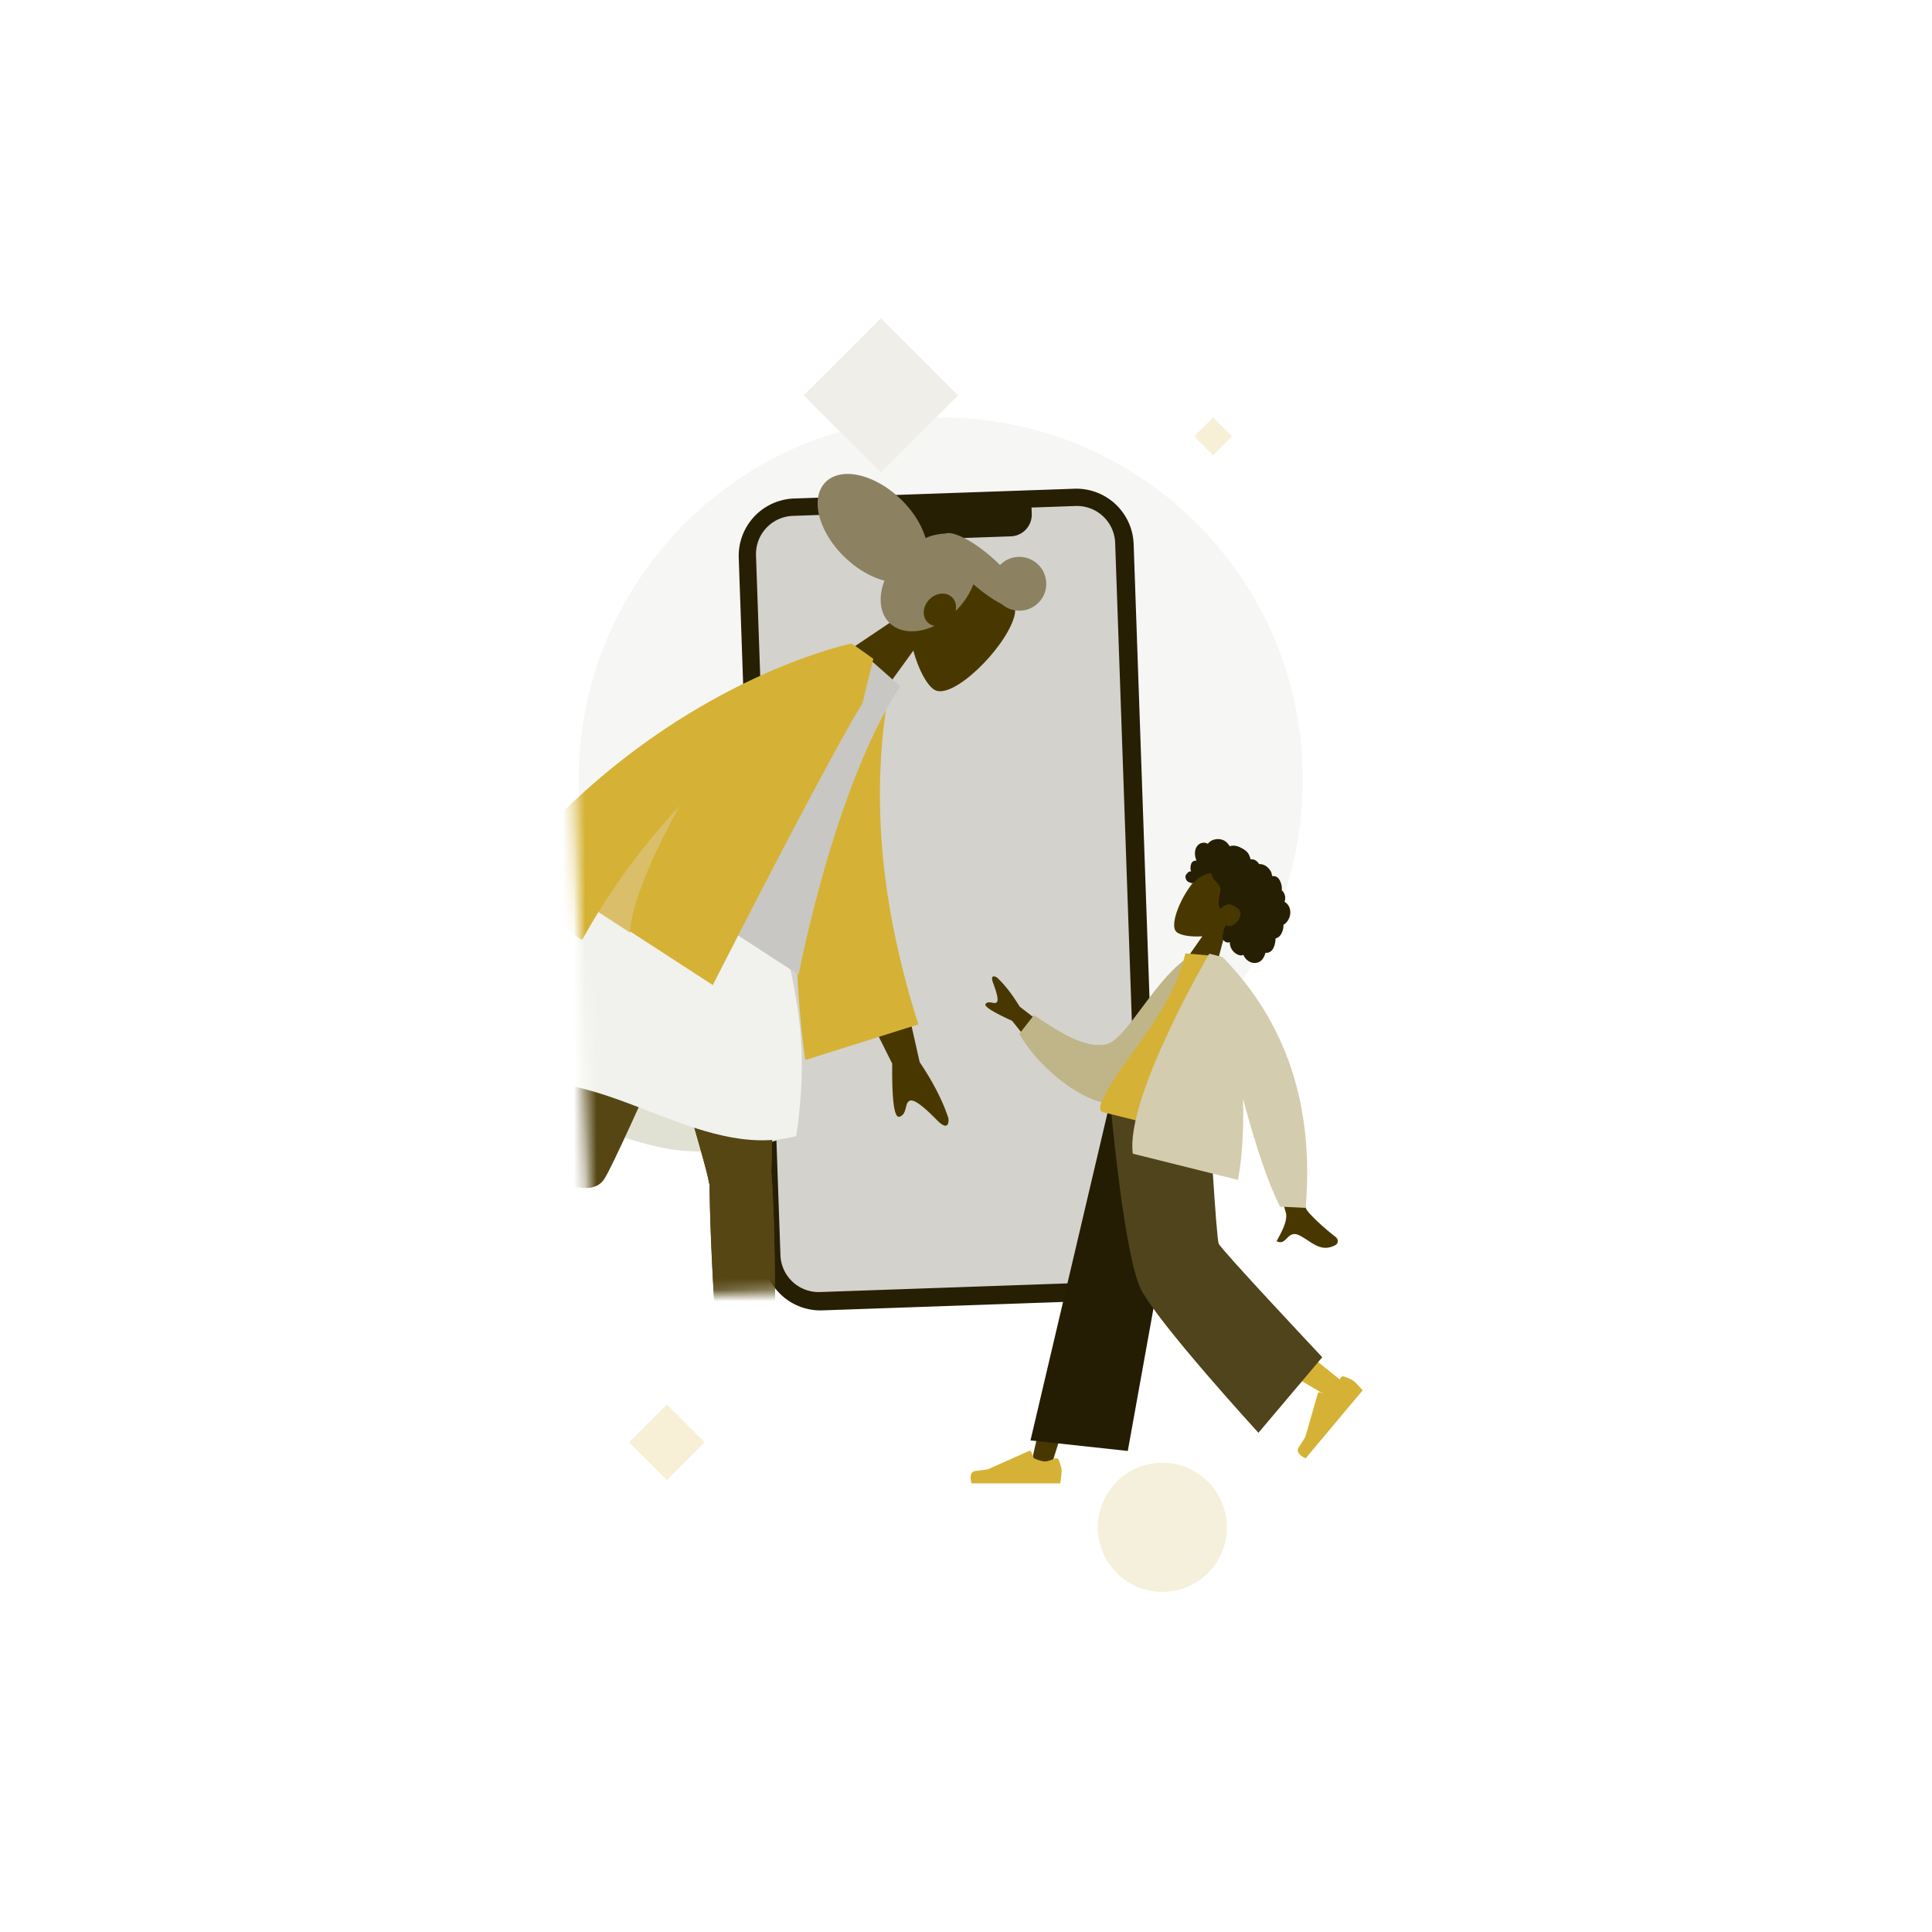 <svg width="170" height="170" fill="none" xmlns="http://www.w3.org/2000/svg"><g opacity=".2"><path d="M82.78 100.454c17.596 0 31.86-14.265 31.86-31.862 0-17.596-14.264-31.86-31.86-31.86-17.597 0-31.862 14.264-31.862 31.86 0 17.597 14.265 31.862 31.861 31.862z" fill="#D4D2CD"/><path d="M102.172 140.073a5.68 5.68 0 100-11.358 5.68 5.68 0 000 11.358z" fill="#CFB34C"/><path fill-rule="evenodd" clip-rule="evenodd" d="M77.516 28l6.79 6.79-6.79 6.79-6.79-6.79 6.79-6.79z" fill="#B3AB90"/><path fill-rule="evenodd" clip-rule="evenodd" d="M58.676 123.588l3.325 3.325-3.325 3.325-3.324-3.325 3.324-3.325zm48.068-86.857l1.663 1.662-1.663 1.663-1.662-1.663 1.662-1.662z" fill="#D5B235"/></g><path fill-rule="evenodd" clip-rule="evenodd" d="M69.873 43.864l24.657-.86a5.05 5.05 0 015.222 4.87l2.142 61.343a5.05 5.05 0 01-4.87 5.223l-24.656.861a5.05 5.05 0 01-5.223-4.87l-2.142-61.344a5.05 5.05 0 014.87-5.223z" fill="#261F04"/><path fill-rule="evenodd" clip-rule="evenodd" d="M73.761 45.815a1.908 1.908 0 001.918 1.84h.055l13.21-.462a1.908 1.908 0 001.842-1.918l-.001-.055-.02-.56 3.878-.136a3.366 3.366 0 013.482 3.247l2.15 61.568a3.365 3.365 0 01-3.247 3.481l-24.875.869a3.366 3.366 0 01-3.481-3.247l-2.15-61.568a3.366 3.366 0 013.246-3.481l3.974-.14.02.562z" fill="#D4D2CD"/><path fill-rule="evenodd" clip-rule="evenodd" d="M105.796 82.386c-1.045.075-1.949-.092-2.269-.375-.803-.71.835-4.135 2.23-5.103 1.394-.969 5.367.323 4.207 3.06-.403.949-1.205 1.57-2.114 1.949l-1.402 5.272-2.962-1.509 2.31-3.294z" fill="#483800"/><path fill-rule="evenodd" clip-rule="evenodd" d="M105.39 74.391a.718.718 0 01.68-.226.67.67 0 01.174.068c.019.01.022.02.038.01.012-.007.025-.032.034-.043a1.013 1.013 0 01.475-.308c.265-.082.564-.08.822.024.141.058.265.148.37.257.055.057.105.118.151.181.014.02.052.097.072.104.023.007.092-.023.115-.028.292-.054.584.015.844.15.295.153.571.312.726.618a1.823 1.823 0 01.138.375c.008.038 0 .045.041.042a.689.689 0 01.439.112c.077.052.144.118.204.189.02.024.057.099.085.113.027.014.106.004.14.007.18.022.351.091.498.199.151.11.279.259.373.42a.721.721 0 01.092.246c.006.038.01.077.019.115.006.022.025.051.022.074.002-.014.223.01.242.014a.55.55 0 01.273.152c.142.143.225.344.28.535a1.394 1.394 0 01.053.447c-.001.023-.007.05-.004.073.004.03.014.036.037.06.114.12.2.268.24.43a.938.938 0 01-.016.495c-.002.01-.02.046-.017.053.004.01.033.022.043.028a1.06 1.06 0 01.257.243c.178.24.236.548.193.84-.046.306-.2.604-.435.808a.892.892 0 01-.122.088c-.026.016-.031.014-.034.043-.004.033.002.07.001.102a1.317 1.317 0 01-.052.318c-.049.17-.117.34-.226.48a.712.712 0 01-.351.253c-.012.004-.026.005-.038.01-.027.014-.022-.006-.029.03-.01.05-.005.106-.01.157a2.225 2.225 0 01-.095.469c-.063.196-.166.386-.336.508a.602.602 0 01-.376.113c-.022 0-.048-.008-.065.005-.018.014-.024.059-.032.081-.067.197-.152.397-.299.55a.86.86 0 01-.513.253c-.375.046-.745-.156-.962-.456a1.11 1.11 0 01-.137-.253c-.274.135-.604-.042-.81-.225a1.182 1.182 0 01-.387-.894c-.303.132-.658-.142-.662-.454 0-.077.015-.153.04-.225.013-.038.034-.072.048-.11.019-.046.011-.105.016-.157a.814.814 0 01.078-.29c.024-.048.054-.091.082-.136.026-.04.034-.086.049-.131a.631.631 0 00.255.092.528.528 0 00.251-.036c.176-.062.327-.184.455-.317.281-.291.449-.727.198-1.093-.116-.171-.601-.417-.816-.472-.225-.057-.682.273-.715.309-.02.022-.033.056-.066.061-.072.012-.125-.099-.147-.15a.797.797 0 01-.05-.287 2.856 2.856 0 01.053-.633c.032-.16.08-.316.098-.478a.723.723 0 00-.089-.465c-.094-.153-.228-.277-.352-.406a1.253 1.253 0 01-.296-.435.649.649 0 01-.03-.114c-.005-.031.001-.082-.016-.109-.027-.042-.112-.012-.156-.008-.216.02-.425.095-.615.197a2.831 2.831 0 00-.517.345c-.12.102-.239.252-.388.31-.067.026-.396-.106-.477-.2a.651.651 0 01-.14-.344.38.38 0 01.084-.235c.032-.04.071-.073.103-.111.027-.033.052-.064.087-.088a.29.29 0 01.227-.047.861.861 0 01-.054-.325c.005-.115.025-.247.067-.355a.424.424 0 01.172-.214c.086-.05.196-.057.292-.066a1.51 1.51 0 01-.127-.456c-.036-.307.016-.643.233-.876z" fill="#261F04"/><path fill-rule="evenodd" clip-rule="evenodd" d="M103.805 97.414l-6.8 17.209-4.56 14.549h-1.8l7.248-31.758h5.912z" fill="#483800"/><path fill-rule="evenodd" clip-rule="evenodd" d="M105.173 97.414c.072 6.047 1.128 14.189 1.297 14.566.169.377 11.647 9.588 11.647 9.588l-1.24 1.327s-13.544-7.897-14.17-8.95c-.627-1.053-2.667-10.745-4.306-16.53h6.772z" fill="#D5B235"/><path fill-rule="evenodd" clip-rule="evenodd" d="M117.919 121.318a.28.28 0 01.361-.193c.278.102.685.266.865.417.287.241.757.799.757.799l-5.022 5.985s-.967-.414-.607-.968c.361-.554.59-.928.59-.928l1.094-3.823a.14.14 0 01.175-.094l.584.186s.608-.284.852-.575c.148-.177.275-.545.351-.806zm-25.121 7.027a.281.281 0 01.38.153c.1.278.236.695.236.931 0 .374-.125 1.093-.125 1.093h-7.813s-.305-1.007.352-1.087c.656-.08 1.09-.145 1.09-.145l3.631-1.619a.139.139 0 01.185.074l.233.566s.608.283.987.283c.232 0 .595-.14.844-.249z" fill="#D5B235"/><path fill-rule="evenodd" clip-rule="evenodd" d="M99.236 127.673l-8.562-.929 6.9-29.33h7.114l-5.452 30.259z" fill="#241D04"/><path fill-rule="evenodd" clip-rule="evenodd" d="M116.348 119.426l-5.616 6.648s-8.873-9.691-10.346-12.647c-1.473-2.955-2.648-16.013-2.648-16.013h8.633s.642 11.488.866 12.022c.223.535 9.111 9.99 9.111 9.99z" fill="#4F441C"/><path fill-rule="evenodd" clip-rule="evenodd" d="M89.718 88.569l4.337 3.353-2.052 1.604-2.95-3.706c-1.739-.789-2.512-1.287-2.32-1.494.162-.175.372-.135.565-.098.15.029.291.056.391-.022.229-.179-.028-.97-.303-1.71-.275-.741.125-.617.343-.482.685.64 1.347 1.492 1.989 2.555zm20.99 8.711l2.89.14c.641 5.39 1.082 8.365 1.323 8.927.177.413 1.58 1.71 2.561 2.461.393.302.206.651.046.738-1.004.549-1.698.096-2.452-.397a8.691 8.691 0 00-.681-.415c-.615-.327-.899-.039-1.167.233-.238.24-.463.469-.896.247l.149-.281c.355-.66.878-1.633.637-2.334-.124-.36-.927-3.466-2.41-9.319z" fill="#483800"/><path fill-rule="evenodd" clip-rule="evenodd" d="M105.931 84.562l-1.113-.49c-3.144 1.825-5.648 7.467-7.53 7.828-1.779.34-3.862-.938-6.31-2.573l-1.28 1.634c1.783 3.25 6.429 6.78 8.855 6.032 3.88-1.197 6.472-8.28 7.378-12.431z" fill="#BFB589"/><path fill-rule="evenodd" clip-rule="evenodd" d="M107.355 100.431l-10.284-2.564c-.47-.117-.212-.773-.059-1.099 1.77-3.756 5.892-7.253 7.295-12.878l3.082.274c1.47 4.558 1.107 9.628-.034 16.267z" fill="#D5B235"/><path fill-rule="evenodd" clip-rule="evenodd" d="M107.543 84.203l.034.008c5.632 5.76 8.068 13.118 7.31 22.076l-2.261-.116c-1.014-2.019-2.097-5.181-3.251-9.486.076 2.439-.037 4.892-.442 7.138l-9.257-2.308c-.663-4.976 6.727-17.597 6.727-17.597l.639.16.501.125z" fill="#D3CCAE"/><mask id="mask0_1901_2659" style="mask-type:luminance" maskUnits="userSpaceOnUse" x="49" y="28" width="71" height="113"><path fill-rule="evenodd" clip-rule="evenodd" d="M80.313 113.252l-24.875.868a3.366 3.366 0 01-3.481-3.246l-2.15-61.569a3.366 3.366 0 013.246-3.481L58.96 28h60.759v112.069H93.027s-12.357-26.83-12.714-26.817z" fill="#EDE8D6"/></mask><g mask="url(#mask0_1901_2659)" fill-rule="evenodd" clip-rule="evenodd"><path d="M80.367 57.248c.462 1.73 1.237 3.099 1.873 3.46 1.594.904 6.214-3.647 7.002-6.439.788-2.792-3.516-8.497-7.29-5.102-1.31 1.179-1.867 2.82-1.971 4.5l-7.738 5.195 4.09 3.95 4.034-5.563z" fill="#483800"/><path d="M91.399 53.014a2.368 2.368 0 01-3.254.143c-.744-.377-1.62-.983-2.491-1.752a6.671 6.671 0 01-1.57 2.358c.104-.447.003-.902-.313-1.207-.518-.5-1.416-.41-2.006.201-.59.611-.649 1.512-.131 2.012.166.16.372.26.594.301-1.483.693-3.012.654-3.942-.245-.89-.86-1.014-2.293-.463-3.734-1.152-.298-2.399-1.003-3.494-2.06-2.307-2.228-3.072-5.176-1.71-6.587 1.361-1.41 4.335-.747 6.641 1.48 1.096 1.058 1.844 2.279 2.181 3.42a4.713 4.713 0 011.719-.391c.717-.269 2.523.657 4.282 2.241.192.174.377.348.553.523a2.368 2.368 0 013.343-.051c.941.909.968 2.408.06 3.348z" fill="#8C8261"/><path d="M44.215 95.566s7.842 4.106 13.891 5.392c6.05 1.286 12.002-1.206 12.002-1.206s-7.65-4.13-12.93-5.251c-5.28-1.123-12.963 1.065-12.963 1.065z" fill="#E1E1D3"/><path d="M62.438 104.224a1.344 1.344 0 01-.079-.292c-.325-2.124-7.717-25.867-8.078-29.997l13.399 2.847c.275 3.14.398 22.508.185 26.322.564 6.206.264 25.855.46 27.263.206 1.48-2.902 2.316-3.29.468-.616-2.942-1.866-10.983-2.162-15.794-.277-4.51-.425-8.546-.435-10.817z" fill="#4E431B"/><path d="M62.438 104.224a1.344 1.344 0 01-.079-.292c-.325-2.124-7.717-25.867-8.078-29.997l13.399 2.847c.275 3.14.398 22.508.185 26.322.564 6.206.264 25.855.46 27.263.206 1.48-2.902 2.316-3.29.468-.616-2.942-1.866-10.983-2.162-15.794-.277-4.51-.425-8.546-.435-10.817z" fill="#554613"/><path d="M50.927 104.483c-5.733.22-26.164-1.522-27.612-1.422-1.49.102-2.106-3.057-.237-3.316 2.976-.412 11.08-1.101 15.897-1.062 3.874.032 7.393.134 9.745.255 1.166-6.435 3.547-21.968 4.83-25.16l11.854 2.52c-1.229 3.06-10.839 25.256-12.202 27.393-.452.77-1.354.961-2.275.792z" fill="#554613"/><path d="M64.931 130.312a.48.48 0 00-.69.121c-.268.43-.642 1.08-.726 1.474-.133.627-.18 1.874-.18 1.874l13.068 2.778s.868-1.577-.201-1.945c-1.069-.367-1.772-.63-1.772-.63l-5.498-4.001a.237.237 0 00-.335.058l-.592.865s-1.117.258-1.752.123c-.387-.082-.944-.445-1.322-.717z" fill="#4E431B"/><path d="M53.587 73.786s8.313-.578 14.83 3.152c.047 7.75 3.364 11.528 1.643 23.03-8.71 2.242-17.016-6.538-25.937-4.441-1.182-5.836 4.798-18.015 9.464-21.74z" fill="#F1F1ED"/><path d="M80.926 93.464l-2.068-9.14-3.968 2.017 3.616 7.248c-.032 3.262.182 4.82.642 4.673.388-.124.477-.479.56-.805.063-.254.123-.491.316-.59.442-.224 1.484.745 2.433 1.707.949.962 1.045.253.994-.184-.498-1.522-1.34-3.164-2.525-4.926zM42.57 79.884c1.348-.802 10.8-11.013 10.8-11.013l4.141 2.713s-11.899 9.902-12.698 10.462c-1.038.727-1.291 2.598-1.463 3.867-.027.196-.052.378-.077.539-.82-.129-.903-.671-.99-1.243-.099-.646-.203-1.329-1.383-1.497a14.945 14.945 0 00-1.358-.11c-1.541-.077-2.956-.147-3.795-1.917-.133-.28-.042-.952.806-.973 2.112-.052 5.357-.436 6.017-.828z" fill="#483800"/><path d="M76.469 59.133l1.91.821c-1.835 9.302-1.025 19.363 2.43 30.182l-9.96 3.141c-1.794-13.375-.583-25.187 5.62-34.144z" fill="#D5B235"/><path d="M54.976 75.834l15.301 9.937s3.068-16.365 8.929-25.39l-4.17-3.685c-7.41 3.47-13.094 9.979-20.06 19.138z" fill="#C9C7C3"/><path d="M43.766 77.866C57.683 60.1 74.933 56.63 74.933 56.63l.002.006.004-.002.301.196c.529.37 1.604 1.137 1.604 1.137l-.952 3.907c-3.603 5.936-13.17 24.805-13.17 24.805l-10.016-6.504a56.734 56.734 0 00-1.482 2.535l-7.458-4.844z" fill="#D5B235"/><path d="M52.657 80.254a60.27 60.27 0 017.134-9.333c-2.034 3.73-4.238 8.373-4.344 11.145l-2.79-1.812z" fill="#DABE69"/></g></svg>